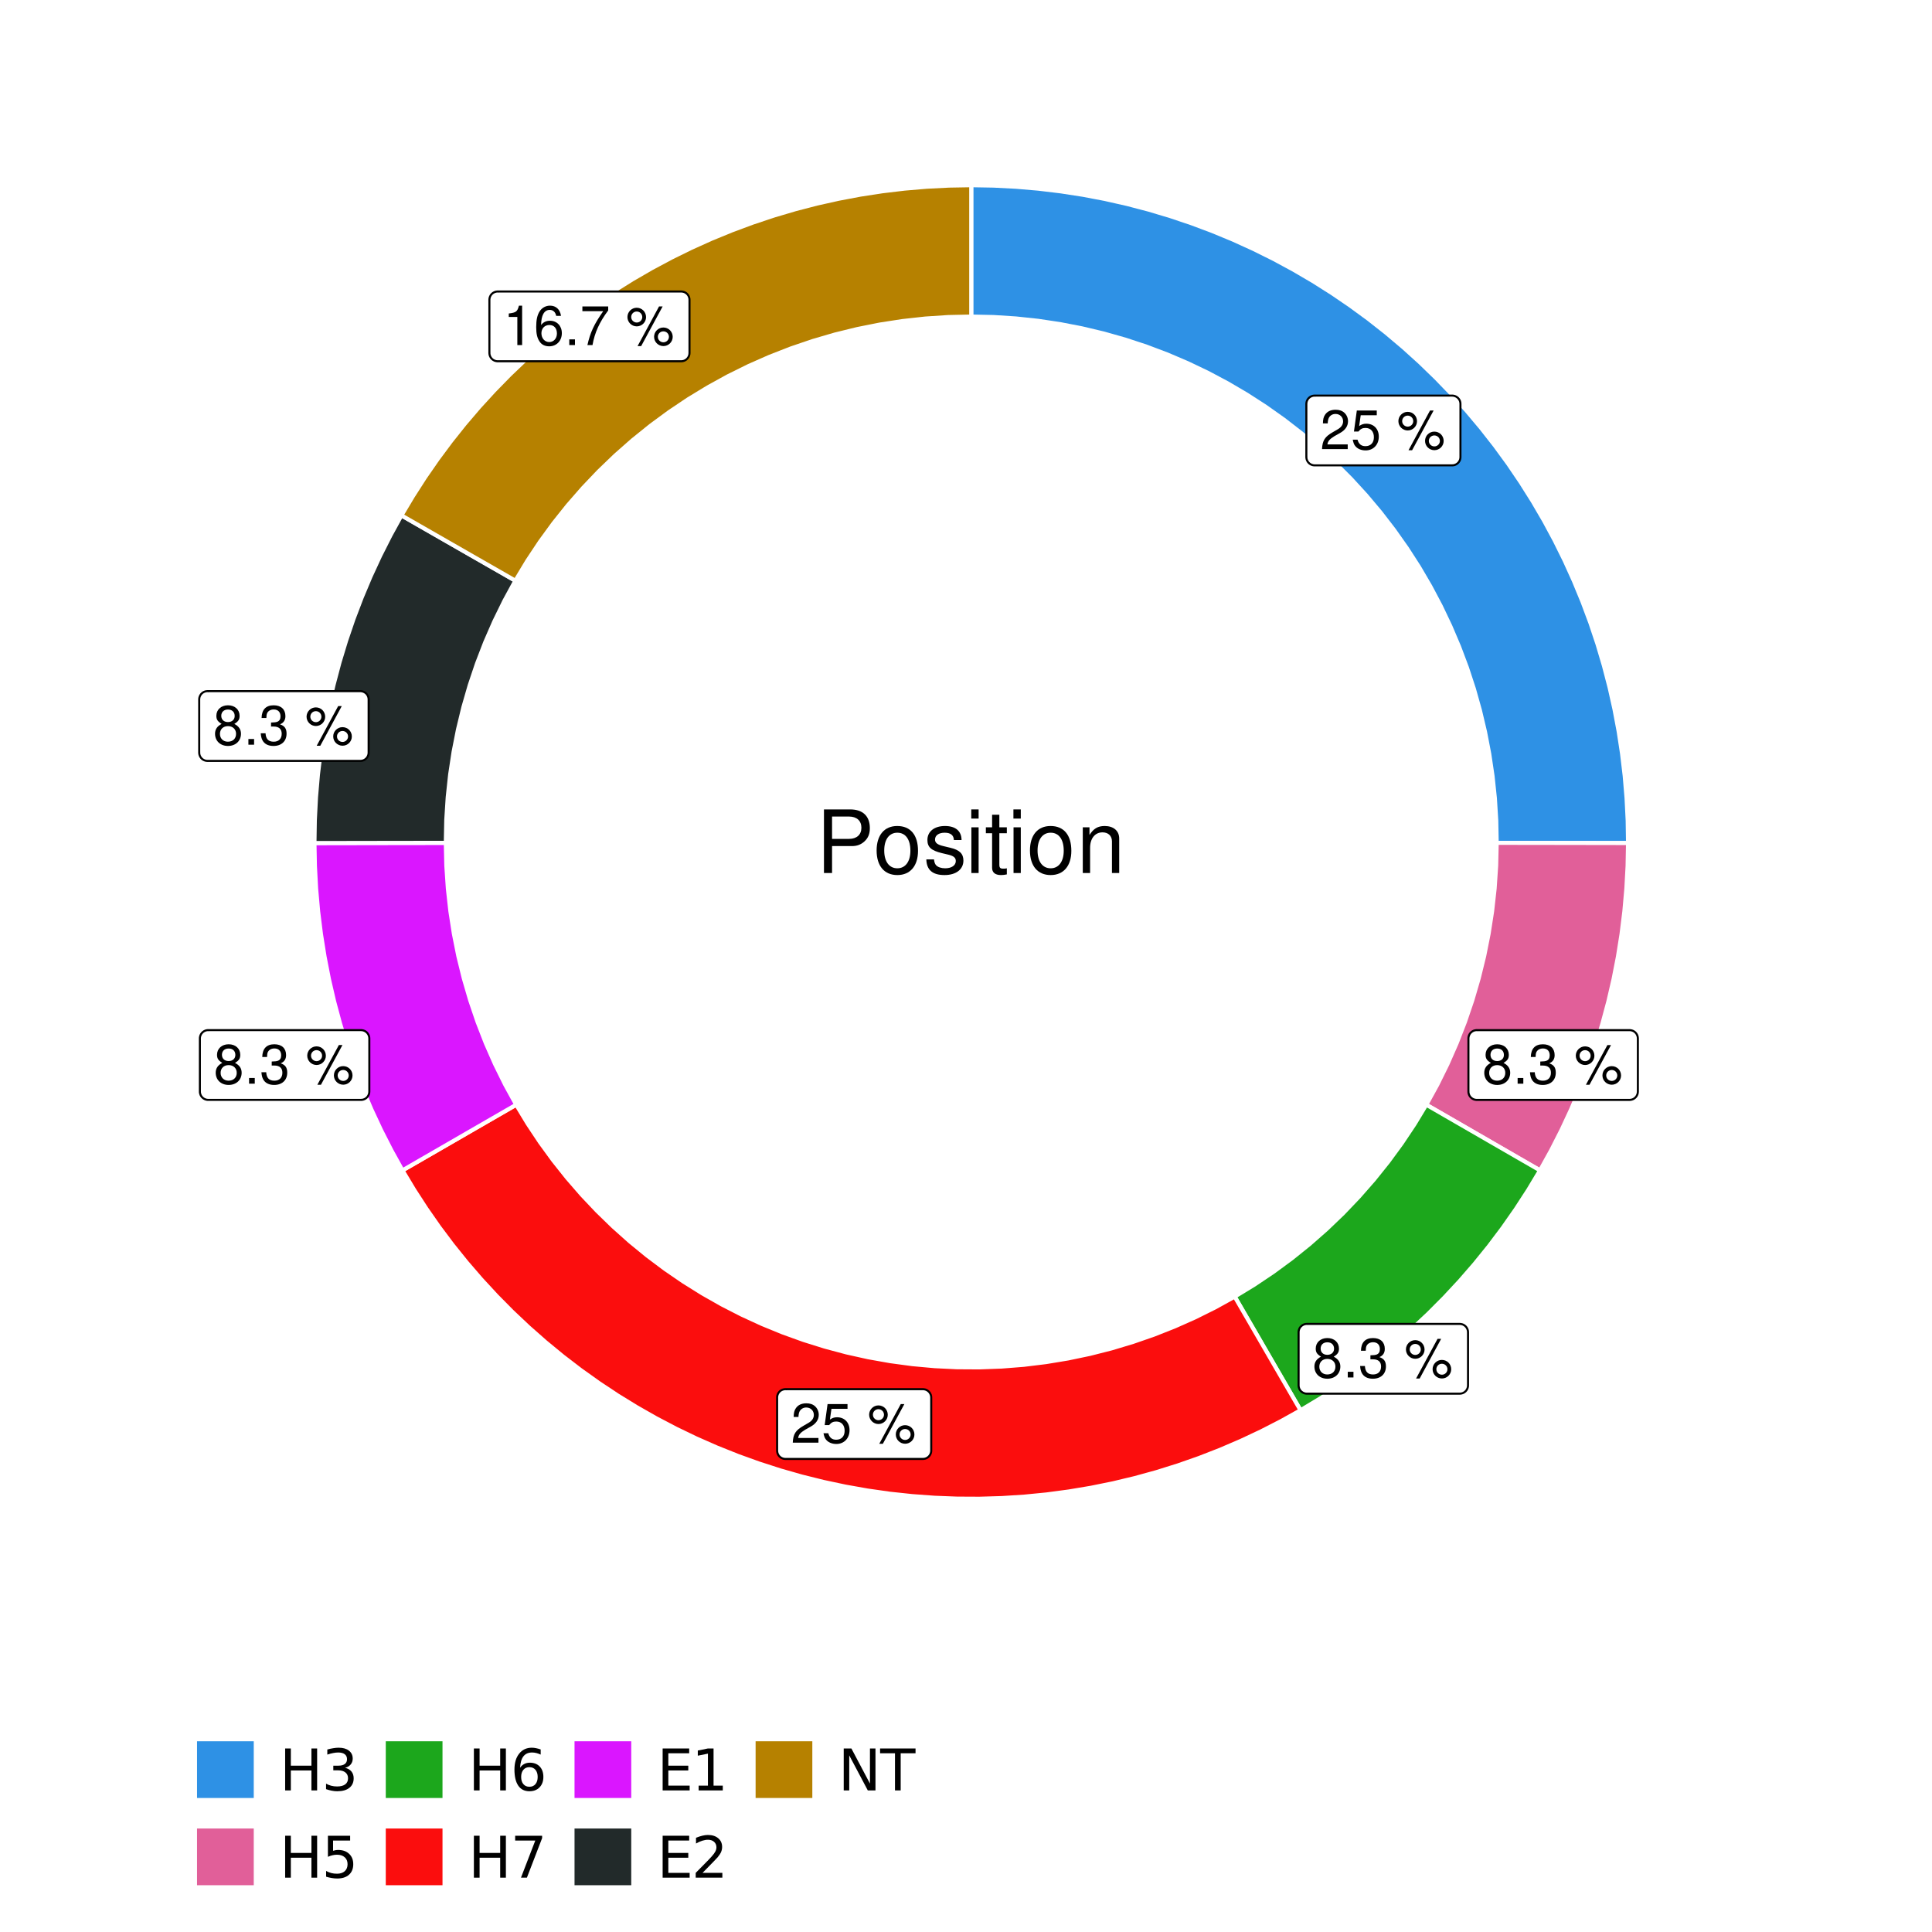 <?xml version="1.0" encoding="UTF-8"?>
<svg xmlns="http://www.w3.org/2000/svg" xmlns:xlink="http://www.w3.org/1999/xlink" width="504pt" height="504pt" viewBox="0 0 504 504" version="1.1">
<defs>
<g>
<symbol overflow="visible" id="glyph0-0">
<path style="stroke:none;" d=""/>
</symbol>
<symbol overflow="visible" id="glyph0-1">
<path style="stroke:none;" d="M 7.188 -1.234 L 1.891 -1.234 C 2.016 -2.094 2.469 -2.625 3.719 -3.391 L 5.141 -4.188 C 6.547 -4.969 7.266 -6.016 7.266 -7.281 C 7.266 -8.141 6.922 -8.922 6.328 -9.484 C 5.734 -10.031 4.984 -10.281 4.031 -10.281 C 2.766 -10.281 1.812 -9.828 1.25 -8.938 C 0.891 -8.406 0.734 -7.766 0.719 -6.719 L 1.969 -6.719 C 2 -7.422 2.094 -7.828 2.266 -8.172 C 2.594 -8.797 3.234 -9.188 4 -9.188 C 5.141 -9.188 5.984 -8.359 5.984 -7.25 C 5.984 -6.422 5.516 -5.719 4.625 -5.203 L 3.312 -4.438 C 1.203 -3.234 0.594 -2.266 0.484 -0.016 L 7.188 -0.016 Z M 7.188 -1.234 "/>
</symbol>
<symbol overflow="visible" id="glyph0-2">
<path style="stroke:none;" d="M 6.766 -10.078 L 1.562 -10.078 L 0.812 -4.594 L 1.969 -4.594 C 2.547 -5.297 3.031 -5.531 3.828 -5.531 C 5.172 -5.531 6.016 -4.609 6.016 -3.109 C 6.016 -1.656 5.172 -0.781 3.812 -0.781 C 2.719 -0.781 2.047 -1.344 1.75 -2.469 L 0.5 -2.469 C 0.672 -1.656 0.812 -1.25 1.109 -0.875 C 1.672 -0.109 2.703 0.328 3.844 0.328 C 5.875 0.328 7.297 -1.156 7.297 -3.281 C 7.297 -5.281 5.969 -6.641 4.031 -6.641 C 3.328 -6.641 2.766 -6.453 2.172 -6.031 L 2.578 -8.844 L 6.766 -8.844 Z M 6.766 -10.078 "/>
</symbol>
<symbol overflow="visible" id="glyph0-3">
<path style="stroke:none;" d=""/>
</symbol>
<symbol overflow="visible" id="glyph0-4">
<path style="stroke:none;" d="M 2.828 -9.734 C 1.5 -9.734 0.406 -8.641 0.406 -7.312 C 0.406 -5.969 1.5 -4.875 2.844 -4.875 C 4.172 -4.875 5.266 -5.969 5.266 -7.281 C 5.266 -8.656 4.188 -9.734 2.828 -9.734 Z M 2.828 -8.75 C 3.641 -8.75 4.281 -8.109 4.281 -7.297 C 4.281 -6.516 3.625 -5.875 2.844 -5.875 C 2.047 -5.875 1.391 -6.516 1.391 -7.312 C 1.391 -8.109 2.031 -8.75 2.828 -8.75 Z M 8.656 -10.078 L 3.047 0.281 L 3.984 0.281 L 9.594 -10.078 Z M 9.781 -4.578 C 8.453 -4.578 7.359 -3.5 7.359 -2.156 C 7.359 -0.812 8.453 0.266 9.797 0.266 C 11.125 0.266 12.219 -0.812 12.219 -2.141 C 12.219 -3.5 11.141 -4.578 9.781 -4.578 Z M 9.781 -3.578 C 10.594 -3.578 11.234 -2.938 11.234 -2.141 C 11.234 -1.359 10.578 -0.719 9.797 -0.719 C 8.984 -0.719 8.344 -1.359 8.344 -2.156 C 8.344 -2.938 8.984 -3.578 9.781 -3.578 Z M 9.781 -3.578 "/>
</symbol>
<symbol overflow="visible" id="glyph0-5">
<path style="stroke:none;" d="M 5.562 -5.422 C 6.609 -6.062 6.938 -6.562 6.938 -7.531 C 6.938 -9.156 5.703 -10.281 3.906 -10.281 C 2.141 -10.281 0.875 -9.156 0.875 -7.547 C 0.875 -6.562 1.203 -6.078 2.25 -5.422 C 1.094 -4.828 0.531 -4 0.531 -2.859 C 0.531 -0.984 1.906 0.328 3.906 0.328 C 5.906 0.328 7.297 -0.984 7.297 -2.859 C 7.297 -4 6.719 -4.828 5.562 -5.422 Z M 3.906 -9.172 C 4.984 -9.172 5.656 -8.531 5.656 -7.5 C 5.656 -6.547 4.969 -5.906 3.906 -5.906 C 2.844 -5.906 2.156 -6.547 2.156 -7.531 C 2.156 -8.531 2.844 -9.172 3.906 -9.172 Z M 3.906 -4.844 C 5.156 -4.844 6.016 -4.031 6.016 -2.828 C 6.016 -1.594 5.172 -0.781 3.875 -0.781 C 2.656 -0.781 1.812 -1.625 1.812 -2.812 C 1.812 -4.031 2.641 -4.844 3.906 -4.844 Z M 3.906 -4.844 "/>
</symbol>
<symbol overflow="visible" id="glyph0-6">
<path style="stroke:none;" d="M 2.719 -1.484 L 1.234 -1.484 L 1.234 0 L 2.719 0 Z M 2.719 -1.484 "/>
</symbol>
<symbol overflow="visible" id="glyph0-7">
<path style="stroke:none;" d="M 3.141 -4.734 L 3.828 -4.734 C 5.188 -4.734 5.922 -4.094 5.922 -2.859 C 5.922 -1.562 5.141 -0.781 3.844 -0.781 C 2.453 -0.781 1.797 -1.484 1.703 -2.984 L 0.453 -2.984 C 0.516 -2.156 0.656 -1.625 0.891 -1.172 C 1.422 -0.172 2.406 0.328 3.781 0.328 C 5.859 0.328 7.188 -0.922 7.188 -2.875 C 7.188 -4.188 6.703 -4.891 5.484 -5.312 C 6.422 -5.703 6.891 -6.406 6.891 -7.453 C 6.891 -9.219 5.75 -10.281 3.828 -10.281 C 1.797 -10.281 0.719 -9.141 0.672 -6.969 L 1.922 -6.969 C 1.938 -7.594 1.984 -7.953 2.141 -8.266 C 2.438 -8.844 3.062 -9.188 3.844 -9.188 C 4.953 -9.188 5.609 -8.516 5.609 -7.406 C 5.609 -6.688 5.359 -6.234 4.812 -6 C 4.469 -5.859 4.016 -5.797 3.141 -5.781 Z M 3.141 -4.734 "/>
</symbol>
<symbol overflow="visible" id="glyph0-8">
<path style="stroke:none;" d="M 3.688 -7.328 L 3.688 0 L 4.938 0 L 4.938 -10.281 L 4.109 -10.281 C 3.672 -8.703 3.391 -8.484 1.453 -8.234 L 1.453 -7.328 Z M 3.688 -7.328 "/>
</symbol>
<symbol overflow="visible" id="glyph0-9">
<path style="stroke:none;" d="M 7.078 -7.609 C 6.844 -9.281 5.766 -10.281 4.219 -10.281 C 3.109 -10.281 2.125 -9.734 1.516 -8.812 C 0.875 -7.812 0.609 -6.562 0.609 -4.688 C 0.609 -2.953 0.859 -1.859 1.469 -0.953 C 2 -0.109 2.891 0.328 4 0.328 C 5.922 0.328 7.297 -1.109 7.297 -3.109 C 7.297 -5 6.016 -6.344 4.203 -6.344 C 3.219 -6.344 2.438 -5.969 1.891 -5.219 C 1.906 -7.766 2.703 -9.172 4.141 -9.172 C 5.016 -9.172 5.625 -8.609 5.828 -7.609 Z M 4.047 -5.234 C 5.266 -5.234 6.016 -4.375 6.016 -3.016 C 6.016 -1.719 5.156 -0.781 4.016 -0.781 C 2.844 -0.781 1.969 -1.766 1.969 -3.078 C 1.969 -4.344 2.812 -5.234 4.047 -5.234 Z M 4.047 -5.234 "/>
</symbol>
<symbol overflow="visible" id="glyph0-10">
<path style="stroke:none;" d="M 7.391 -10.078 L 0.656 -10.078 L 0.656 -8.844 L 6.094 -8.844 C 3.703 -5.422 2.719 -3.312 1.969 0 L 3.297 0 C 3.859 -3.234 5.125 -6 7.391 -9.031 Z M 7.391 -10.078 "/>
</symbol>
<symbol overflow="visible" id="glyph1-0">
<path style="stroke:none;" d=""/>
</symbol>
<symbol overflow="visible" id="glyph1-1">
<path style="stroke:none;" d="M 4.188 -7.031 L 9.406 -7.031 C 10.703 -7.031 11.719 -7.422 12.609 -8.219 C 13.609 -9.125 14.047 -10.203 14.047 -11.719 C 14.047 -14.844 12.203 -16.594 8.922 -16.594 L 2.078 -16.594 L 2.078 0 L 4.188 0 Z M 4.188 -8.906 L 4.188 -14.734 L 8.609 -14.734 C 10.625 -14.734 11.844 -13.641 11.844 -11.812 C 11.844 -10 10.625 -8.906 8.609 -8.906 Z M 4.188 -8.906 "/>
</symbol>
<symbol overflow="visible" id="glyph1-2">
<path style="stroke:none;" d="M 6.188 -12.266 C 2.828 -12.266 0.812 -9.875 0.812 -5.875 C 0.812 -1.844 2.828 0.531 6.219 0.531 C 9.578 0.531 11.609 -1.859 11.609 -5.781 C 11.609 -9.922 9.656 -12.266 6.188 -12.266 Z M 6.219 -10.516 C 8.359 -10.516 9.625 -8.766 9.625 -5.812 C 9.625 -2.984 8.312 -1.234 6.219 -1.234 C 4.094 -1.234 2.797 -2.984 2.797 -5.875 C 2.797 -8.766 4.094 -10.516 6.219 -10.516 Z M 6.219 -10.516 "/>
</symbol>
<symbol overflow="visible" id="glyph1-3">
<path style="stroke:none;" d="M 9.969 -8.609 C 9.953 -10.953 8.406 -12.266 5.641 -12.266 C 2.875 -12.266 1.062 -10.844 1.062 -8.625 C 1.062 -6.766 2.031 -5.875 4.844 -5.188 L 6.625 -4.766 C 7.938 -4.438 8.469 -3.969 8.469 -3.125 C 8.469 -1.984 7.359 -1.234 5.688 -1.234 C 4.672 -1.234 3.797 -1.531 3.328 -2.031 C 3.031 -2.375 2.891 -2.703 2.781 -3.547 L 0.781 -3.547 C 0.859 -0.797 2.406 0.531 5.531 0.531 C 8.531 0.531 10.453 -0.953 10.453 -3.25 C 10.453 -5.031 9.453 -6.016 7.078 -6.578 L 5.266 -7.016 C 3.703 -7.375 3.047 -7.875 3.047 -8.719 C 3.047 -9.828 4.031 -10.516 5.578 -10.516 C 7.109 -10.516 7.922 -9.859 7.969 -8.609 Z M 9.969 -8.609 "/>
</symbol>
<symbol overflow="visible" id="glyph1-4">
<path style="stroke:none;" d="M 3.422 -11.922 L 1.531 -11.922 L 1.531 0 L 3.422 0 Z M 3.422 -16.594 L 1.5 -16.594 L 1.5 -14.203 L 3.422 -14.203 Z M 3.422 -16.594 "/>
</symbol>
<symbol overflow="visible" id="glyph1-5">
<path style="stroke:none;" d="M 5.781 -11.922 L 3.828 -11.922 L 3.828 -15.203 L 1.938 -15.203 L 1.938 -11.922 L 0.312 -11.922 L 0.312 -10.375 L 1.938 -10.375 L 1.938 -1.359 C 1.938 -0.141 2.75 0.531 4.234 0.531 C 4.734 0.531 5.141 0.484 5.781 0.359 L 5.781 -1.234 C 5.516 -1.156 5.266 -1.141 4.875 -1.141 C 4.047 -1.141 3.828 -1.359 3.828 -2.203 L 3.828 -10.375 L 5.781 -10.375 Z M 5.781 -11.922 "/>
</symbol>
<symbol overflow="visible" id="glyph1-6">
<path style="stroke:none;" d="M 1.594 -11.922 L 1.594 0 L 3.5 0 L 3.5 -6.578 C 3.5 -9.016 4.781 -10.609 6.734 -10.609 C 8.234 -10.609 9.203 -9.703 9.203 -8.266 L 9.203 0 L 11.094 0 L 11.094 -9.016 C 11.094 -11 9.609 -12.266 7.312 -12.266 C 5.531 -12.266 4.391 -11.594 3.344 -9.922 L 3.344 -11.922 Z M 1.594 -11.922 "/>
</symbol>
<symbol overflow="visible" id="glyph2-0">
<path style="stroke:none;" d="M 0.75 2.656 L 0.75 -10.578 L 8.25 -10.578 L 8.25 2.656 Z M 1.594 1.812 L 7.406 1.812 L 7.406 -9.734 L 1.594 -9.734 Z M 1.594 1.812 "/>
</symbol>
<symbol overflow="visible" id="glyph2-1">
<path style="stroke:none;" d="M 1.469 -10.938 L 2.953 -10.938 L 2.953 -6.453 L 8.328 -6.453 L 8.328 -10.938 L 9.812 -10.938 L 9.812 0 L 8.328 0 L 8.328 -5.203 L 2.953 -5.203 L 2.953 0 L 1.469 0 Z M 1.469 -10.938 "/>
</symbol>
<symbol overflow="visible" id="glyph2-2">
<path style="stroke:none;" d="M 6.094 -5.891 C 6.801 -5.742 7.352 -5.43 7.75 -4.953 C 8.145 -4.473 8.344 -3.879 8.344 -3.172 C 8.344 -2.098 7.969 -1.266 7.219 -0.672 C 6.477 -0.078 5.426 0.219 4.062 0.219 C 3.602 0.219 3.129 0.172 2.641 0.078 C 2.16 -0.016 1.66 -0.148 1.141 -0.328 L 1.141 -1.766 C 1.555 -1.523 2.004 -1.344 2.484 -1.219 C 2.973 -1.094 3.484 -1.031 4.016 -1.031 C 4.941 -1.031 5.648 -1.211 6.141 -1.578 C 6.629 -1.941 6.875 -2.473 6.875 -3.172 C 6.875 -3.816 6.645 -4.32 6.188 -4.688 C 5.738 -5.051 5.113 -5.234 4.312 -5.234 L 3.031 -5.234 L 3.031 -6.453 L 4.359 -6.453 C 5.086 -6.453 5.645 -6.598 6.031 -6.891 C 6.414 -7.18 6.609 -7.598 6.609 -8.141 C 6.609 -8.703 6.41 -9.133 6.016 -9.438 C 5.617 -9.738 5.051 -9.891 4.312 -9.891 C 3.906 -9.891 3.469 -9.844 3 -9.75 C 2.539 -9.664 2.031 -9.531 1.469 -9.344 L 1.469 -10.672 C 2.031 -10.828 2.555 -10.941 3.047 -11.016 C 3.535 -11.098 4 -11.141 4.438 -11.141 C 5.562 -11.141 6.453 -10.883 7.109 -10.375 C 7.766 -9.863 8.094 -9.172 8.094 -8.297 C 8.094 -7.691 7.914 -7.18 7.562 -6.766 C 7.219 -6.348 6.727 -6.055 6.094 -5.891 Z M 6.094 -5.891 "/>
</symbol>
<symbol overflow="visible" id="glyph2-3">
<path style="stroke:none;" d="M 1.625 -10.938 L 7.422 -10.938 L 7.422 -9.688 L 2.969 -9.688 L 2.969 -7.016 C 3.188 -7.086 3.398 -7.141 3.609 -7.172 C 3.828 -7.211 4.047 -7.234 4.266 -7.234 C 5.484 -7.234 6.445 -6.895 7.156 -6.219 C 7.875 -5.551 8.234 -4.648 8.234 -3.516 C 8.234 -2.336 7.863 -1.422 7.125 -0.766 C 6.395 -0.109 5.363 0.219 4.031 0.219 C 3.57 0.219 3.102 0.176 2.625 0.094 C 2.156 0.02 1.664 -0.094 1.156 -0.25 L 1.156 -1.75 C 1.594 -1.508 2.047 -1.328 2.516 -1.203 C 2.984 -1.086 3.477 -1.031 4 -1.031 C 4.852 -1.031 5.523 -1.25 6.016 -1.688 C 6.504 -2.133 6.75 -2.742 6.75 -3.516 C 6.75 -4.273 6.504 -4.875 6.016 -5.312 C 5.523 -5.758 4.852 -5.984 4 -5.984 C 3.602 -5.984 3.207 -5.938 2.812 -5.844 C 2.426 -5.758 2.031 -5.625 1.625 -5.438 Z M 1.625 -10.938 "/>
</symbol>
<symbol overflow="visible" id="glyph2-4">
<path style="stroke:none;" d="M 4.953 -6.062 C 4.285 -6.062 3.758 -5.832 3.375 -5.375 C 2.988 -4.914 2.797 -4.297 2.797 -3.516 C 2.797 -2.723 2.988 -2.098 3.375 -1.641 C 3.758 -1.18 4.285 -0.953 4.953 -0.953 C 5.617 -0.953 6.145 -1.18 6.531 -1.641 C 6.914 -2.098 7.109 -2.723 7.109 -3.516 C 7.109 -4.297 6.914 -4.914 6.531 -5.375 C 6.145 -5.832 5.617 -6.062 4.953 -6.062 Z M 7.891 -10.688 L 7.891 -9.344 C 7.516 -9.52 7.141 -9.656 6.766 -9.75 C 6.391 -9.844 6.016 -9.891 5.641 -9.891 C 4.66 -9.891 3.91 -9.555 3.391 -8.891 C 2.879 -8.234 2.586 -7.238 2.516 -5.906 C 2.805 -6.332 3.164 -6.66 3.594 -6.891 C 4.031 -7.117 4.516 -7.234 5.047 -7.234 C 6.141 -7.234 7.004 -6.898 7.641 -6.234 C 8.273 -5.566 8.594 -4.66 8.594 -3.516 C 8.594 -2.391 8.258 -1.484 7.594 -0.797 C 6.938 -0.117 6.055 0.219 4.953 0.219 C 3.68 0.219 2.711 -0.266 2.047 -1.234 C 1.379 -2.211 1.047 -3.617 1.047 -5.453 C 1.047 -7.18 1.457 -8.562 2.281 -9.594 C 3.102 -10.625 4.203 -11.141 5.578 -11.141 C 5.953 -11.141 6.328 -11.098 6.703 -11.016 C 7.078 -10.941 7.473 -10.832 7.891 -10.688 Z M 7.891 -10.688 "/>
</symbol>
<symbol overflow="visible" id="glyph2-5">
<path style="stroke:none;" d="M 1.234 -10.938 L 8.266 -10.938 L 8.266 -10.312 L 4.297 0 L 2.75 0 L 6.484 -9.688 L 1.234 -9.688 Z M 1.234 -10.938 "/>
</symbol>
<symbol overflow="visible" id="glyph2-6">
<path style="stroke:none;" d="M 1.469 -10.938 L 8.391 -10.938 L 8.391 -9.688 L 2.953 -9.688 L 2.953 -6.453 L 8.156 -6.453 L 8.156 -5.203 L 2.953 -5.203 L 2.953 -1.25 L 8.516 -1.25 L 8.516 0 L 1.469 0 Z M 1.469 -10.938 "/>
</symbol>
<symbol overflow="visible" id="glyph2-7">
<path style="stroke:none;" d="M 1.859 -1.25 L 4.281 -1.25 L 4.281 -9.594 L 1.641 -9.062 L 1.641 -10.406 L 4.266 -10.938 L 5.75 -10.938 L 5.75 -1.25 L 8.156 -1.25 L 8.156 0 L 1.859 0 Z M 1.859 -1.25 "/>
</symbol>
<symbol overflow="visible" id="glyph2-8">
<path style="stroke:none;" d="M 2.875 -1.25 L 8.047 -1.25 L 8.047 0 L 1.094 0 L 1.094 -1.25 C 1.656 -1.82 2.422 -2.598 3.391 -3.578 C 4.359 -4.555 4.969 -5.191 5.219 -5.484 C 5.695 -6.016 6.031 -6.461 6.219 -6.828 C 6.406 -7.203 6.5 -7.566 6.5 -7.922 C 6.5 -8.504 6.297 -8.977 5.891 -9.344 C 5.484 -9.707 4.953 -9.891 4.297 -9.891 C 3.828 -9.891 3.332 -9.805 2.812 -9.641 C 2.301 -9.484 1.754 -9.238 1.172 -8.906 L 1.172 -10.406 C 1.766 -10.645 2.32 -10.828 2.844 -10.953 C 3.363 -11.078 3.836 -11.141 4.266 -11.141 C 5.398 -11.141 6.301 -10.852 6.969 -10.281 C 7.645 -9.719 7.984 -8.961 7.984 -8.016 C 7.984 -7.566 7.898 -7.141 7.734 -6.734 C 7.566 -6.328 7.258 -5.852 6.812 -5.312 C 6.688 -5.164 6.297 -4.754 5.641 -4.078 C 4.992 -3.398 4.07 -2.457 2.875 -1.25 Z M 2.875 -1.25 "/>
</symbol>
<symbol overflow="visible" id="glyph2-9">
<path style="stroke:none;" d="M 1.469 -10.938 L 3.469 -10.938 L 8.312 -1.781 L 8.312 -10.938 L 9.75 -10.938 L 9.75 0 L 7.75 0 L 2.906 -9.141 L 2.906 0 L 1.469 0 Z M 1.469 -10.938 "/>
</symbol>
<symbol overflow="visible" id="glyph2-10">
<path style="stroke:none;" d="M -0.047 -10.938 L 9.203 -10.938 L 9.203 -9.688 L 5.328 -9.688 L 5.328 0 L 3.844 0 L 3.844 -9.688 L -0.047 -9.688 Z M -0.047 -10.938 "/>
</symbol>
</g>
<clipPath id="clip1">
  <path d="M 30.98 0 L 473.023 0 L 473.023 504 L 30.98 504 Z M 30.98 0 "/>
</clipPath>
<clipPath id="clip2">
  <path d="M 39.199 5.48 L 467.543 5.48 L 467.543 433.824 L 39.199 433.824 Z M 39.199 5.48 "/>
</clipPath>
</defs>
<g id="surface4">
<rect x="0" y="0" width="504" height="504" style="fill:rgb(100%,100%,100%);fill-opacity:1;stroke:none;"/>
<g clip-path="url(#clip1)" clip-rule="nonzero">
<path style="fill-rule:nonzero;fill:rgb(100%,100%,100%);fill-opacity:1;stroke-width:1.067;stroke-linecap:round;stroke-linejoin:round;stroke:rgb(100%,100%,100%);stroke-opacity:1;stroke-miterlimit:10;" d="M 30.98 504 L 473.023 504 L 473.023 0 L 30.98 0 Z M 30.98 504 "/>
</g>
<g clip-path="url(#clip2)" clip-rule="nonzero">
<path style=" stroke:none;fill-rule:nonzero;fill:rgb(100%,100%,100%);fill-opacity:1;" d="M 39.199 433.824 L 467.543 433.824 L 467.543 5.48 L 39.199 5.48 Z M 39.199 433.824 "/>
</g>
<path style="fill-rule:nonzero;fill:rgb(18.039%,56.863%,89.804%);fill-opacity:1;stroke-width:1.067;stroke-linecap:butt;stroke-linejoin:miter;stroke:rgb(100%,100%,100%);stroke-opacity:1;stroke-miterlimit:10;" d="M 390.441 219.867 L 397.293 219.879 L 404.148 219.887 L 411 219.898 L 417.855 219.91 L 424.707 219.922 L 424.617 214.066 L 424.324 208.215 L 423.836 202.379 L 423.145 196.566 L 422.258 190.777 L 421.172 185.02 L 419.891 179.309 L 418.414 173.641 L 416.746 168.027 L 414.887 162.473 L 412.836 156.984 L 410.602 151.574 L 408.184 146.238 L 405.586 140.992 L 402.809 135.836 L 399.855 130.777 L 396.73 125.824 L 393.441 120.977 L 389.988 116.25 L 386.375 111.641 L 382.605 107.156 L 378.684 102.809 L 374.617 98.594 L 370.41 94.52 L 366.066 90.594 L 361.59 86.816 L 356.988 83.195 L 352.262 79.734 L 347.422 76.438 L 342.473 73.305 L 337.422 70.348 L 332.27 67.562 L 327.023 64.953 L 321.695 62.527 L 316.285 60.285 L 310.801 58.227 L 305.254 56.359 L 299.641 54.68 L 293.977 53.195 L 288.266 51.906 L 282.512 50.809 L 276.723 49.914 L 270.91 49.215 L 265.074 48.715 L 259.227 48.414 L 253.371 48.312 L 253.371 82.582 L 259.191 82.707 L 265.004 83.078 L 270.797 83.695 L 276.559 84.559 L 282.277 85.664 L 287.941 87.012 L 293.547 88.602 L 299.078 90.426 L 304.527 92.484 L 309.883 94.773 L 315.137 97.285 L 320.277 100.02 L 325.301 102.973 L 330.191 106.133 L 334.945 109.5 L 339.551 113.066 L 344.004 116.82 L 348.289 120.766 L 352.406 124.887 L 356.34 129.18 L 360.094 133.637 L 363.648 138.25 L 367.008 143.008 L 370.164 147.902 L 373.105 152.93 L 375.832 158.078 L 378.336 163.336 L 380.617 168.695 L 382.668 174.148 L 384.484 179.68 L 386.062 185.289 L 387.402 190.957 L 388.5 196.676 L 389.355 202.438 L 389.965 208.23 L 390.324 214.043 Z M 390.441 219.867 "/>
<path style="fill-rule:nonzero;fill:rgb(88.235%,37.255%,60%);fill-opacity:1;stroke-width:1.067;stroke-linecap:butt;stroke-linejoin:miter;stroke:rgb(100%,100%,100%);stroke-opacity:1;stroke-miterlimit:10;" d="M 372.074 288.188 L 378.012 291.613 L 383.945 295.039 L 389.883 298.469 L 395.816 301.895 L 401.754 305.32 L 404.645 300.105 L 407.352 294.793 L 409.871 289.391 L 412.203 283.902 L 414.344 278.336 L 416.289 272.699 L 418.035 267 L 419.582 261.242 L 420.93 255.434 L 422.074 249.582 L 423.012 243.691 L 423.746 237.777 L 424.273 231.836 L 424.594 225.883 L 424.707 219.922 L 417.855 219.91 L 411 219.898 L 404.148 219.887 L 397.293 219.879 L 390.441 219.867 L 390.301 225.828 L 389.902 231.777 L 389.246 237.703 L 388.332 243.594 L 387.164 249.441 L 385.742 255.23 L 384.07 260.953 L 382.148 266.602 L 379.984 272.156 L 377.582 277.613 L 374.945 282.961 Z M 372.074 288.188 "/>
<path style="fill-rule:nonzero;fill:rgb(10.98%,65.49%,10.98%);fill-opacity:1;stroke-width:1.067;stroke-linecap:butt;stroke-linejoin:miter;stroke:rgb(100%,100%,100%);stroke-opacity:1;stroke-miterlimit:10;" d="M 322.09 338.25 L 328.965 350.109 L 332.398 356.039 L 339.273 367.898 L 344.379 364.82 L 349.375 361.566 L 354.254 358.141 L 359.012 354.547 L 363.641 350.789 L 368.137 346.871 L 372.496 342.801 L 376.707 338.582 L 380.77 334.219 L 384.68 329.715 L 388.43 325.082 L 392.016 320.316 L 395.434 315.434 L 398.684 310.43 L 401.754 305.32 L 395.816 301.895 L 389.883 298.469 L 383.945 295.039 L 378.012 291.613 L 372.074 288.188 L 368.984 293.285 L 365.672 298.242 L 362.148 303.051 L 358.418 307.703 L 354.488 312.188 L 350.371 316.5 L 346.066 320.625 L 341.586 324.562 L 336.941 328.297 L 332.137 331.828 L 327.184 335.148 Z M 322.09 338.25 "/>
<path style="fill-rule:nonzero;fill:rgb(98.431%,5.098%,5.098%);fill-opacity:1;stroke-width:1.067;stroke-linecap:butt;stroke-linejoin:miter;stroke:rgb(100%,100%,100%);stroke-opacity:1;stroke-miterlimit:10;" d="M 134.664 288.188 L 128.727 291.613 L 122.793 295.039 L 116.859 298.469 L 110.922 301.895 L 104.988 305.32 L 108 310.34 L 111.188 315.258 L 114.535 320.059 L 118.047 324.746 L 121.719 329.309 L 125.543 333.742 L 129.52 338.047 L 133.637 342.211 L 137.895 346.23 L 142.289 350.102 L 146.812 353.824 L 151.457 357.387 L 156.227 360.789 L 161.105 364.027 L 166.094 367.094 L 171.184 369.992 L 176.367 372.711 L 181.645 375.254 L 187.004 377.613 L 192.441 379.789 L 197.949 381.777 L 203.523 383.578 L 209.156 385.188 L 214.836 386.602 L 220.566 387.82 L 226.332 388.844 L 232.129 389.668 L 237.953 390.293 L 243.793 390.723 L 249.645 390.949 L 255.5 390.977 L 261.355 390.805 L 267.199 390.43 L 273.027 389.859 L 278.832 389.086 L 284.609 388.117 L 290.348 386.953 L 296.043 385.59 L 301.691 384.035 L 307.281 382.285 L 312.805 380.348 L 318.266 378.223 L 323.645 375.914 L 328.945 373.422 L 334.156 370.75 L 339.273 367.898 L 332.398 356.039 L 328.965 350.109 L 322.09 338.25 L 316.992 341.062 L 311.777 343.656 L 306.453 346.023 L 301.039 348.164 L 295.535 350.074 L 289.957 351.75 L 284.312 353.184 L 278.609 354.379 L 272.863 355.328 L 267.082 356.035 L 261.277 356.492 L 255.457 356.707 L 249.629 356.672 L 243.812 356.387 L 238.012 355.859 L 232.238 355.082 L 226.504 354.062 L 220.82 352.801 L 215.191 351.297 L 209.633 349.559 L 204.152 347.582 L 198.766 345.375 L 193.473 342.941 L 188.289 340.285 L 183.223 337.41 L 178.281 334.324 L 173.477 331.031 L 168.82 327.539 L 164.312 323.848 L 159.965 319.969 L 155.789 315.91 L 151.785 311.68 L 147.969 307.281 L 144.34 302.723 L 140.91 298.016 L 137.684 293.168 Z M 134.664 288.188 "/>
<path style="fill-rule:nonzero;fill:rgb(85.49%,8.627%,100%);fill-opacity:1;stroke-width:1.067;stroke-linecap:butt;stroke-linejoin:miter;stroke:rgb(100%,100%,100%);stroke-opacity:1;stroke-miterlimit:10;" d="M 116.301 219.867 L 109.445 219.879 L 102.594 219.887 L 95.738 219.898 L 88.887 219.91 L 82.031 219.922 L 82.145 225.883 L 82.465 231.836 L 82.992 237.777 L 83.727 243.691 L 84.668 249.582 L 85.809 255.434 L 87.156 261.242 L 88.703 267 L 90.453 272.699 L 92.395 278.336 L 94.535 283.902 L 96.867 289.391 L 99.387 294.793 L 102.098 300.105 L 104.988 305.32 L 110.922 301.895 L 116.859 298.469 L 122.793 295.039 L 128.727 291.613 L 134.664 288.188 L 131.797 282.961 L 129.156 277.613 L 126.754 272.156 L 124.59 266.602 L 122.672 260.953 L 121 255.23 L 119.574 249.441 L 118.406 243.594 L 117.492 237.703 L 116.836 231.777 L 116.438 225.828 Z M 116.301 219.867 "/>
<path style="fill-rule:nonzero;fill:rgb(13.333%,16.471%,16.471%);fill-opacity:1;stroke-width:1.067;stroke-linecap:butt;stroke-linejoin:miter;stroke:rgb(100%,100%,100%);stroke-opacity:1;stroke-miterlimit:10;" d="M 134.449 151.488 L 128.504 148.082 L 122.555 144.676 L 116.609 141.266 L 110.664 137.859 L 104.719 134.449 L 101.844 139.672 L 99.152 144.996 L 96.648 150.406 L 94.336 155.902 L 92.211 161.473 L 90.285 167.117 L 88.555 172.82 L 87.027 178.586 L 85.699 184.398 L 84.574 190.254 L 83.652 196.145 L 82.938 202.062 L 82.43 208.004 L 82.125 213.961 L 82.031 219.922 L 88.887 219.91 L 95.738 219.898 L 102.594 219.887 L 109.445 219.879 L 116.301 219.867 L 116.422 213.906 L 116.801 207.957 L 117.438 202.027 L 118.332 196.133 L 119.484 190.281 L 120.887 184.488 L 122.543 178.758 L 124.445 173.109 L 126.59 167.547 L 128.977 162.082 L 131.598 156.727 Z M 134.449 151.488 "/>
<path style="fill-rule:nonzero;fill:rgb(71.373%,50.588%,0%);fill-opacity:1;stroke-width:1.067;stroke-linecap:butt;stroke-linejoin:miter;stroke:rgb(100%,100%,100%);stroke-opacity:1;stroke-miterlimit:10;" d="M 253.371 82.582 L 253.371 48.312 L 247.566 48.414 L 241.77 48.707 L 235.984 49.199 L 230.219 49.887 L 224.48 50.766 L 218.777 51.844 L 213.113 53.109 L 207.496 54.57 L 201.93 56.219 L 196.422 58.055 L 190.98 60.078 L 185.609 62.281 L 180.316 64.668 L 175.109 67.23 L 169.992 69.969 L 164.969 72.879 L 160.047 75.957 L 155.234 79.203 L 150.531 82.609 L 145.949 86.172 L 141.488 89.887 L 137.156 93.75 L 132.957 97.758 L 128.898 101.91 L 124.98 106.191 L 121.211 110.605 L 117.594 115.145 L 114.133 119.805 L 110.828 124.578 L 107.691 129.465 L 104.719 134.449 L 110.664 137.859 L 116.609 141.266 L 122.555 144.676 L 128.504 148.082 L 134.449 151.488 L 137.543 146.352 L 140.863 141.355 L 144.395 136.508 L 148.137 131.82 L 152.082 127.301 L 156.219 122.957 L 160.543 118.801 L 165.043 114.836 L 169.715 111.07 L 174.543 107.516 L 179.523 104.172 L 184.648 101.055 L 189.902 98.16 L 195.277 95.5 L 200.766 93.078 L 206.355 90.898 L 212.031 88.965 L 217.789 87.281 L 223.613 85.852 L 229.496 84.676 L 235.426 83.762 L 241.387 83.105 L 247.371 82.711 Z M 253.371 82.582 "/>
<path style="fill-rule:nonzero;fill:rgb(100%,100%,100%);fill-opacity:1;stroke-width:0.533;stroke-linecap:round;stroke-linejoin:round;stroke:rgb(0%,0%,0%);stroke-opacity:1;stroke-miterlimit:10;" d="M 342.949 121.398 L 378.828 121.398 L 378.742 121.398 L 379.09 121.383 L 379.43 121.316 L 379.754 121.191 L 380.055 121.016 L 380.324 120.797 L 380.555 120.539 L 380.742 120.242 L 380.879 119.926 L 380.961 119.586 L 380.988 119.238 L 380.988 105.359 L 380.961 105.012 L 380.879 104.676 L 380.742 104.355 L 380.555 104.062 L 380.324 103.801 L 380.055 103.582 L 379.754 103.41 L 379.43 103.285 L 379.09 103.215 L 378.828 103.199 L 342.949 103.199 L 343.211 103.215 L 342.863 103.203 L 342.516 103.242 L 342.184 103.34 L 341.871 103.488 L 341.582 103.688 L 341.332 103.926 L 341.125 104.207 L 340.961 104.512 L 340.852 104.844 L 340.797 105.188 L 340.789 105.359 L 340.789 119.238 L 340.797 119.066 L 340.797 119.414 L 340.852 119.758 L 340.961 120.086 L 341.125 120.395 L 341.332 120.672 L 341.582 120.914 L 341.871 121.109 L 342.184 121.258 L 342.516 121.355 L 342.863 121.398 Z M 342.949 121.398 "/>
<g style="fill:rgb(0%,0%,0%);fill-opacity:1;">
  <use xlink:href="#glyph0-1" x="344.391" y="117.171"/>
  <use xlink:href="#glyph0-2" x="352.391" y="117.171"/>
  <use xlink:href="#glyph0-3" x="360.391" y="117.171"/>
  <use xlink:href="#glyph0-4" x="364.391" y="117.171"/>
</g>
<path style="fill-rule:nonzero;fill:rgb(100%,100%,100%);fill-opacity:1;stroke-width:0.533;stroke-linecap:round;stroke-linejoin:round;stroke:rgb(0%,0%,0%);stroke-opacity:1;stroke-miterlimit:10;" d="M 385.227 286.93 L 425.109 286.93 L 425.02 286.93 L 425.367 286.914 L 425.707 286.844 L 426.035 286.723 L 426.336 286.547 L 426.605 286.328 L 426.836 286.066 L 427.02 285.773 L 427.156 285.453 L 427.238 285.117 L 427.27 284.77 L 427.27 270.891 L 427.238 270.543 L 427.156 270.207 L 427.02 269.887 L 426.836 269.594 L 426.605 269.332 L 426.336 269.113 L 426.035 268.938 L 425.707 268.816 L 425.367 268.746 L 425.109 268.73 L 385.227 268.73 L 385.488 268.746 L 385.141 268.73 L 384.797 268.773 L 384.461 268.871 L 384.148 269.02 L 383.863 269.219 L 383.609 269.457 L 383.402 269.734 L 383.242 270.043 L 383.129 270.375 L 383.074 270.715 L 383.066 270.891 L 383.066 284.77 L 383.074 284.598 L 383.074 284.945 L 383.129 285.289 L 383.242 285.617 L 383.402 285.926 L 383.609 286.203 L 383.863 286.445 L 384.148 286.641 L 384.461 286.789 L 384.797 286.887 L 385.141 286.93 Z M 385.227 286.93 "/>
<g style="fill:rgb(0%,0%,0%);fill-opacity:1;">
  <use xlink:href="#glyph0-5" x="386.668" y="282.702"/>
  <use xlink:href="#glyph0-6" x="394.668" y="282.702"/>
  <use xlink:href="#glyph0-7" x="398.668" y="282.702"/>
  <use xlink:href="#glyph0-3" x="406.668" y="282.702"/>
  <use xlink:href="#glyph0-4" x="410.668" y="282.702"/>
</g>
<path style="fill-rule:nonzero;fill:rgb(100%,100%,100%);fill-opacity:1;stroke-width:0.533;stroke-linecap:round;stroke-linejoin:round;stroke:rgb(0%,0%,0%);stroke-opacity:1;stroke-miterlimit:10;" d="M 340.922 363.566 L 380.801 363.566 L 380.715 363.566 L 381.062 363.551 L 381.402 363.48 L 381.727 363.359 L 382.027 363.184 L 382.297 362.965 L 382.527 362.703 L 382.715 362.41 L 382.848 362.09 L 382.934 361.754 L 382.961 361.406 L 382.961 347.527 L 382.934 347.18 L 382.848 346.844 L 382.715 346.523 L 382.527 346.23 L 382.297 345.969 L 382.027 345.75 L 381.727 345.574 L 381.402 345.453 L 381.062 345.383 L 380.801 345.367 L 340.922 345.367 L 341.18 345.383 L 340.832 345.367 L 340.488 345.41 L 340.156 345.508 L 339.84 345.656 L 339.555 345.855 L 339.305 346.094 L 339.094 346.371 L 338.934 346.68 L 338.824 347.012 L 338.766 347.352 L 338.762 347.527 L 338.762 361.406 L 338.766 361.234 L 338.766 361.582 L 338.824 361.926 L 338.934 362.254 L 339.094 362.562 L 339.305 362.84 L 339.555 363.082 L 339.84 363.277 L 340.156 363.426 L 340.488 363.523 L 340.832 363.566 Z M 340.922 363.566 "/>
<g style="fill:rgb(0%,0%,0%);fill-opacity:1;">
  <use xlink:href="#glyph0-5" x="342.359" y="359.339"/>
  <use xlink:href="#glyph0-6" x="350.359" y="359.339"/>
  <use xlink:href="#glyph0-7" x="354.359" y="359.339"/>
  <use xlink:href="#glyph0-3" x="362.359" y="359.339"/>
  <use xlink:href="#glyph0-4" x="366.359" y="359.339"/>
</g>
<path style="fill-rule:nonzero;fill:rgb(100%,100%,100%);fill-opacity:1;stroke-width:0.533;stroke-linecap:round;stroke-linejoin:round;stroke:rgb(0%,0%,0%);stroke-opacity:1;stroke-miterlimit:10;" d="M 204.887 380.594 L 240.766 380.594 L 240.68 380.59 L 241.023 380.578 L 241.367 380.508 L 241.691 380.387 L 241.992 380.211 L 242.262 379.992 L 242.492 379.73 L 242.676 379.438 L 242.812 379.117 L 242.898 378.781 L 242.926 378.434 L 242.926 364.555 L 242.898 364.207 L 242.812 363.871 L 242.676 363.551 L 242.492 363.258 L 242.262 362.996 L 241.992 362.777 L 241.691 362.602 L 241.367 362.48 L 241.023 362.41 L 240.766 362.395 L 204.887 362.395 L 205.145 362.41 L 204.797 362.395 L 204.453 362.438 L 204.117 362.535 L 203.805 362.684 L 203.52 362.879 L 203.27 363.121 L 203.059 363.398 L 202.898 363.707 L 202.789 364.035 L 202.73 364.379 L 202.727 364.555 L 202.727 378.434 L 202.73 378.258 L 202.73 378.605 L 202.789 378.949 L 202.898 379.281 L 203.059 379.59 L 203.27 379.867 L 203.52 380.105 L 203.805 380.305 L 204.117 380.453 L 204.453 380.551 L 204.797 380.59 Z M 204.887 380.594 "/>
<g style="fill:rgb(0%,0%,0%);fill-opacity:1;">
  <use xlink:href="#glyph0-1" x="206.324" y="376.362"/>
  <use xlink:href="#glyph0-2" x="214.324" y="376.362"/>
  <use xlink:href="#glyph0-3" x="222.324" y="376.362"/>
  <use xlink:href="#glyph0-4" x="226.324" y="376.362"/>
</g>
<path style="fill-rule:nonzero;fill:rgb(100%,100%,100%);fill-opacity:1;stroke-width:0.533;stroke-linecap:round;stroke-linejoin:round;stroke:rgb(0%,0%,0%);stroke-opacity:1;stroke-miterlimit:10;" d="M 54.305 286.926 L 94.184 286.926 L 94.098 286.926 L 94.445 286.91 L 94.785 286.84 L 95.109 286.719 L 95.41 286.543 L 95.68 286.324 L 95.91 286.062 L 96.094 285.77 L 96.23 285.449 L 96.316 285.113 L 96.344 284.766 L 96.344 270.887 L 96.316 270.539 L 96.23 270.203 L 96.094 269.883 L 95.91 269.59 L 95.68 269.328 L 95.41 269.109 L 95.109 268.934 L 94.785 268.812 L 94.445 268.742 L 94.184 268.727 L 54.305 268.727 L 54.562 268.742 L 54.215 268.727 L 53.871 268.77 L 53.535 268.867 L 53.223 269.016 L 52.938 269.215 L 52.688 269.453 L 52.477 269.73 L 52.316 270.039 L 52.207 270.371 L 52.148 270.711 L 52.145 270.887 L 52.145 284.766 L 52.148 284.594 L 52.148 284.941 L 52.207 285.281 L 52.316 285.613 L 52.477 285.922 L 52.688 286.199 L 52.938 286.438 L 53.223 286.637 L 53.535 286.785 L 53.871 286.883 L 54.215 286.926 Z M 54.305 286.926 "/>
<g style="fill:rgb(0%,0%,0%);fill-opacity:1;">
  <use xlink:href="#glyph0-5" x="55.742" y="282.698"/>
  <use xlink:href="#glyph0-6" x="63.742" y="282.698"/>
  <use xlink:href="#glyph0-7" x="67.742" y="282.698"/>
  <use xlink:href="#glyph0-3" x="75.742" y="282.698"/>
  <use xlink:href="#glyph0-4" x="79.742" y="282.698"/>
</g>
<path style="fill-rule:nonzero;fill:rgb(100%,100%,100%);fill-opacity:1;stroke-width:0.533;stroke-linecap:round;stroke-linejoin:round;stroke:rgb(0%,0%,0%);stroke-opacity:1;stroke-miterlimit:10;" d="M 54.125 198.496 L 94.004 198.496 L 93.918 198.496 L 94.266 198.48 L 94.605 198.414 L 94.93 198.289 L 95.23 198.117 L 95.5 197.895 L 95.73 197.637 L 95.918 197.34 L 96.055 197.023 L 96.137 196.684 L 96.164 196.336 L 96.164 182.457 L 96.137 182.109 L 96.055 181.773 L 95.918 181.453 L 95.73 181.16 L 95.5 180.898 L 95.23 180.68 L 94.93 180.508 L 94.605 180.383 L 94.266 180.312 L 94.004 180.297 L 54.125 180.297 L 54.387 180.312 L 54.039 180.301 L 53.691 180.34 L 53.359 180.438 L 53.043 180.586 L 52.758 180.785 L 52.508 181.023 L 52.301 181.305 L 52.137 181.609 L 52.027 181.941 L 51.973 182.285 L 51.965 182.457 L 51.965 196.336 L 51.973 196.164 L 51.973 196.512 L 52.027 196.855 L 52.137 197.184 L 52.301 197.492 L 52.508 197.77 L 52.758 198.012 L 53.043 198.207 L 53.359 198.355 L 53.691 198.453 L 54.039 198.496 Z M 54.125 198.496 "/>
<g style="fill:rgb(0%,0%,0%);fill-opacity:1;">
  <use xlink:href="#glyph0-5" x="55.566" y="194.269"/>
  <use xlink:href="#glyph0-6" x="63.566" y="194.269"/>
  <use xlink:href="#glyph0-7" x="67.566" y="194.269"/>
  <use xlink:href="#glyph0-3" x="75.566" y="194.269"/>
  <use xlink:href="#glyph0-4" x="79.566" y="194.269"/>
</g>
<path style="fill-rule:nonzero;fill:rgb(100%,100%,100%);fill-opacity:1;stroke-width:0.533;stroke-linecap:round;stroke-linejoin:round;stroke:rgb(0%,0%,0%);stroke-opacity:1;stroke-miterlimit:10;" d="M 129.828 94.242 L 177.707 94.242 L 177.621 94.242 L 177.969 94.227 L 178.309 94.156 L 178.637 94.035 L 178.938 93.859 L 179.207 93.641 L 179.438 93.379 L 179.621 93.086 L 179.758 92.766 L 179.84 92.43 L 179.867 92.082 L 179.867 78.203 L 179.84 77.855 L 179.758 77.52 L 179.621 77.199 L 179.438 76.906 L 179.207 76.645 L 178.938 76.426 L 178.637 76.25 L 178.309 76.129 L 177.969 76.059 L 177.707 76.043 L 129.828 76.043 L 130.09 76.059 L 129.742 76.043 L 129.398 76.086 L 129.062 76.184 L 128.75 76.332 L 128.461 76.531 L 128.211 76.77 L 128.004 77.047 L 127.844 77.355 L 127.73 77.688 L 127.676 78.031 L 127.668 78.203 L 127.668 92.082 L 127.676 91.91 L 127.676 92.258 L 127.73 92.602 L 127.844 92.93 L 128.004 93.238 L 128.211 93.516 L 128.461 93.758 L 128.75 93.953 L 129.062 94.102 L 129.398 94.199 L 129.742 94.242 Z M 129.828 94.242 "/>
<g style="fill:rgb(0%,0%,0%);fill-opacity:1;">
  <use xlink:href="#glyph0-8" x="131.27" y="90.015"/>
  <use xlink:href="#glyph0-9" x="139.27" y="90.015"/>
  <use xlink:href="#glyph0-6" x="147.27" y="90.015"/>
  <use xlink:href="#glyph0-10" x="151.27" y="90.015"/>
  <use xlink:href="#glyph0-3" x="159.27" y="90.015"/>
  <use xlink:href="#glyph0-4" x="163.27" y="90.015"/>
</g>
<g style="fill:rgb(0%,0%,0%);fill-opacity:1;">
  <use xlink:href="#glyph1-1" x="212.871" y="227.746"/>
  <use xlink:href="#glyph1-2" x="227.871" y="227.746"/>
  <use xlink:href="#glyph1-3" x="240.871" y="227.746"/>
  <use xlink:href="#glyph1-4" x="251.871" y="227.746"/>
  <use xlink:href="#glyph1-5" x="256.871" y="227.746"/>
  <use xlink:href="#glyph1-4" x="262.871" y="227.746"/>
  <use xlink:href="#glyph1-2" x="267.871" y="227.746"/>
  <use xlink:href="#glyph1-6" x="280.871" y="227.746"/>
</g>
<path style=" stroke:none;fill-rule:nonzero;fill:rgb(100%,100%,100%);fill-opacity:1;" d="M 39.199 498.52 L 244.113 498.52 L 244.113 447.52 L 39.199 447.52 Z M 39.199 498.52 "/>
<path style=" stroke:none;fill-rule:nonzero;fill:rgb(100%,100%,100%);fill-opacity:1;" d="M 50.156 470.281 L 67.438 470.281 L 67.438 453 L 50.156 453 Z M 50.156 470.281 "/>
<path style="fill-rule:nonzero;fill:rgb(18.039%,56.863%,89.804%);fill-opacity:1;stroke-width:1.067;stroke-linecap:butt;stroke-linejoin:miter;stroke:rgb(100%,100%,100%);stroke-opacity:1;stroke-miterlimit:10;" d="M 50.867 469.574 L 66.73 469.574 L 66.73 453.711 L 50.867 453.711 Z M 50.867 469.574 "/>
<path style=" stroke:none;fill-rule:nonzero;fill:rgb(100%,100%,100%);fill-opacity:1;" d="M 50.156 493.043 L 67.438 493.043 L 67.438 475.762 L 50.156 475.762 Z M 50.156 493.043 "/>
<path style="fill-rule:nonzero;fill:rgb(88.235%,37.255%,60%);fill-opacity:1;stroke-width:1.067;stroke-linecap:butt;stroke-linejoin:miter;stroke:rgb(100%,100%,100%);stroke-opacity:1;stroke-miterlimit:10;" d="M 50.867 492.332 L 66.73 492.332 L 66.73 476.469 L 50.867 476.469 Z M 50.867 492.332 "/>
<path style=" stroke:none;fill-rule:nonzero;fill:rgb(100%,100%,100%);fill-opacity:1;" d="M 99.395 470.281 L 116.676 470.281 L 116.676 453 L 99.395 453 Z M 99.395 470.281 "/>
<path style="fill-rule:nonzero;fill:rgb(10.98%,65.49%,10.98%);fill-opacity:1;stroke-width:1.067;stroke-linecap:butt;stroke-linejoin:miter;stroke:rgb(100%,100%,100%);stroke-opacity:1;stroke-miterlimit:10;" d="M 100.105 469.574 L 115.969 469.574 L 115.969 453.711 L 100.105 453.711 Z M 100.105 469.574 "/>
<path style=" stroke:none;fill-rule:nonzero;fill:rgb(100%,100%,100%);fill-opacity:1;" d="M 99.395 493.043 L 116.676 493.043 L 116.676 475.762 L 99.395 475.762 Z M 99.395 493.043 "/>
<path style="fill-rule:nonzero;fill:rgb(98.431%,5.098%,5.098%);fill-opacity:1;stroke-width:1.067;stroke-linecap:butt;stroke-linejoin:miter;stroke:rgb(100%,100%,100%);stroke-opacity:1;stroke-miterlimit:10;" d="M 100.105 492.332 L 115.969 492.332 L 115.969 476.469 L 100.105 476.469 Z M 100.105 492.332 "/>
<path style=" stroke:none;fill-rule:nonzero;fill:rgb(100%,100%,100%);fill-opacity:1;" d="M 148.633 470.281 L 165.914 470.281 L 165.914 453 L 148.633 453 Z M 148.633 470.281 "/>
<path style="fill-rule:nonzero;fill:rgb(85.49%,8.627%,100%);fill-opacity:1;stroke-width:1.067;stroke-linecap:butt;stroke-linejoin:miter;stroke:rgb(100%,100%,100%);stroke-opacity:1;stroke-miterlimit:10;" d="M 149.344 469.574 L 165.207 469.574 L 165.207 453.711 L 149.344 453.711 Z M 149.344 469.574 "/>
<path style=" stroke:none;fill-rule:nonzero;fill:rgb(100%,100%,100%);fill-opacity:1;" d="M 148.633 493.043 L 165.914 493.043 L 165.914 475.762 L 148.633 475.762 Z M 148.633 493.043 "/>
<path style="fill-rule:nonzero;fill:rgb(13.333%,16.471%,16.471%);fill-opacity:1;stroke-width:1.067;stroke-linecap:butt;stroke-linejoin:miter;stroke:rgb(100%,100%,100%);stroke-opacity:1;stroke-miterlimit:10;" d="M 149.344 492.332 L 165.207 492.332 L 165.207 476.469 L 149.344 476.469 Z M 149.344 492.332 "/>
<path style=" stroke:none;fill-rule:nonzero;fill:rgb(100%,100%,100%);fill-opacity:1;" d="M 195.875 470.281 L 213.156 470.281 L 213.156 453 L 195.875 453 Z M 195.875 470.281 "/>
<path style="fill-rule:nonzero;fill:rgb(71.373%,50.588%,0%);fill-opacity:1;stroke-width:1.067;stroke-linecap:butt;stroke-linejoin:miter;stroke:rgb(100%,100%,100%);stroke-opacity:1;stroke-miterlimit:10;" d="M 196.582 469.574 L 212.445 469.574 L 212.445 453.711 L 196.582 453.711 Z M 196.582 469.574 "/>
<g style="fill:rgb(0%,0%,0%);fill-opacity:1;">
  <use xlink:href="#glyph2-1" x="72.918" y="467.064"/>
  <use xlink:href="#glyph2-2" x="83.918" y="467.064"/>
</g>
<g style="fill:rgb(0%,0%,0%);fill-opacity:1;">
  <use xlink:href="#glyph2-1" x="72.918" y="489.826"/>
  <use xlink:href="#glyph2-3" x="83.918" y="489.826"/>
</g>
<g style="fill:rgb(0%,0%,0%);fill-opacity:1;">
  <use xlink:href="#glyph2-1" x="122.156" y="467.064"/>
  <use xlink:href="#glyph2-4" x="133.156" y="467.064"/>
</g>
<g style="fill:rgb(0%,0%,0%);fill-opacity:1;">
  <use xlink:href="#glyph2-1" x="122.156" y="489.826"/>
  <use xlink:href="#glyph2-5" x="133.156" y="489.826"/>
</g>
<g style="fill:rgb(0%,0%,0%);fill-opacity:1;">
  <use xlink:href="#glyph2-6" x="171.395" y="467.064"/>
  <use xlink:href="#glyph2-7" x="180.395" y="467.064"/>
</g>
<g style="fill:rgb(0%,0%,0%);fill-opacity:1;">
  <use xlink:href="#glyph2-6" x="171.395" y="489.826"/>
  <use xlink:href="#glyph2-8" x="180.395" y="489.826"/>
</g>
<g style="fill:rgb(0%,0%,0%);fill-opacity:1;">
  <use xlink:href="#glyph2-9" x="218.633" y="467.064"/>
  <use xlink:href="#glyph2-10" x="229.633" y="467.064"/>
</g>
</g>
</svg>
